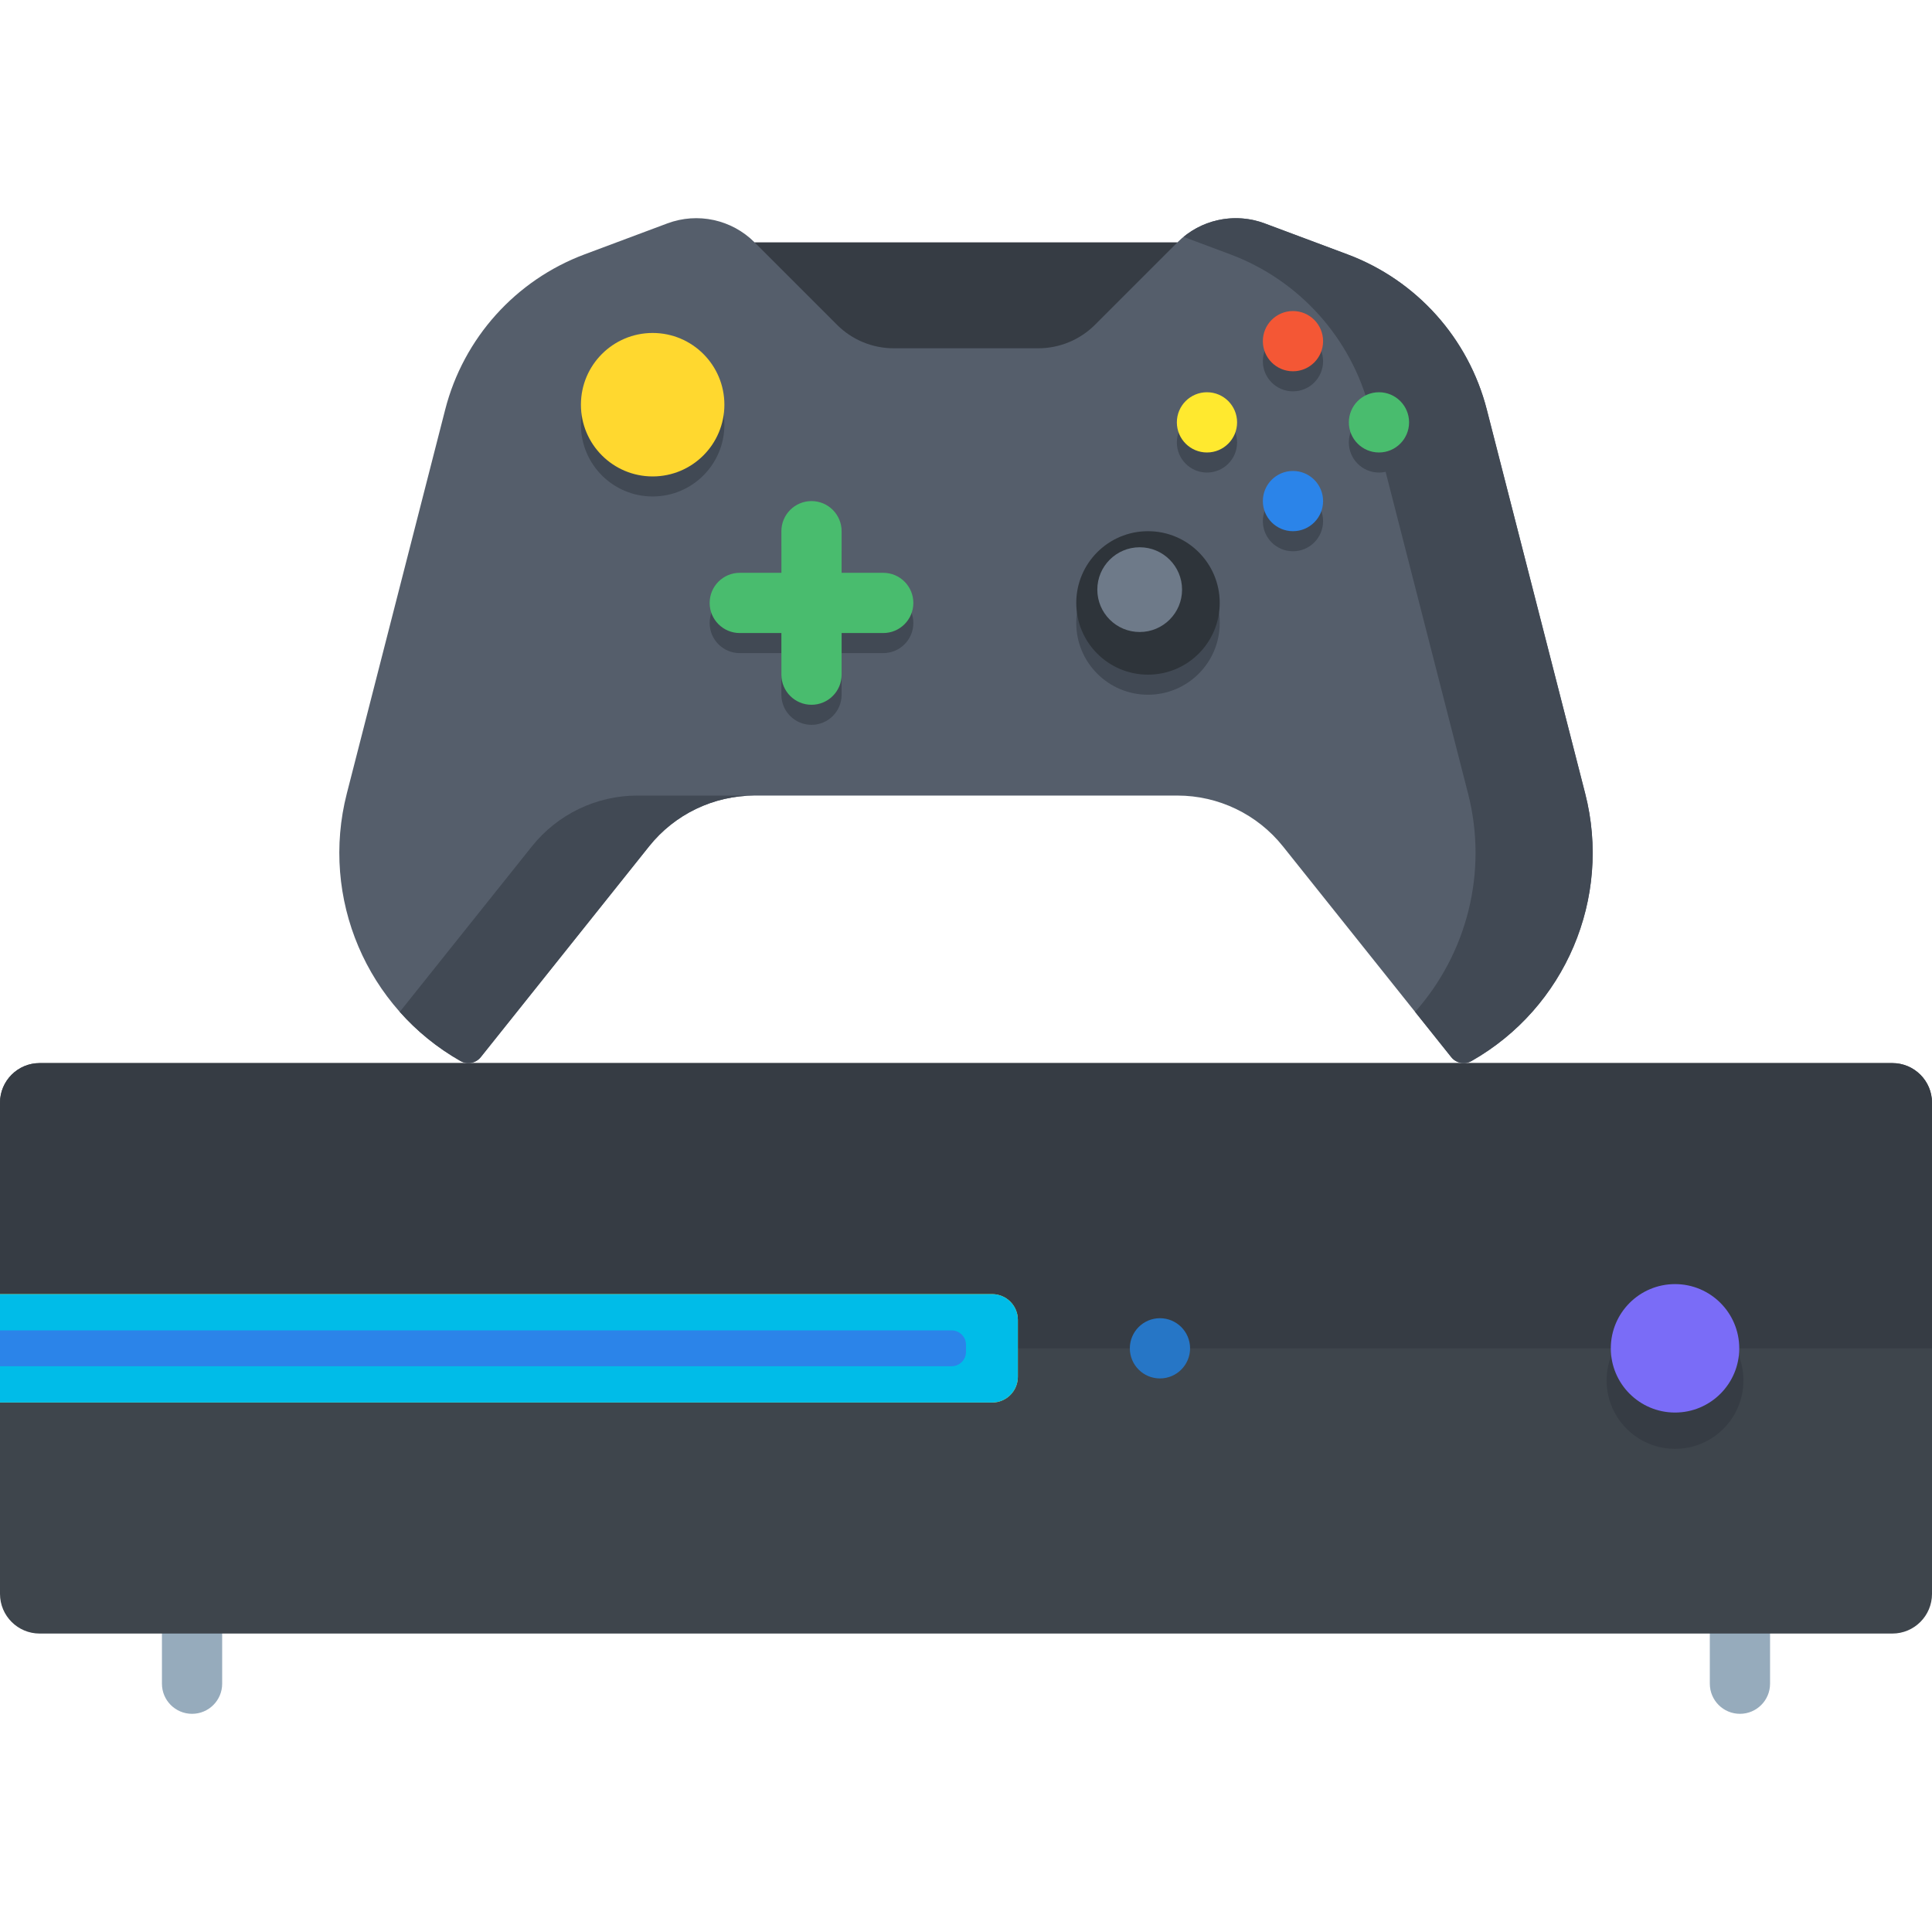 <?xml version="1.0" encoding="iso-8859-1"?>
<!-- Generator: Adobe Illustrator 19.0.0, SVG Export Plug-In . SVG Version: 6.00 Build 0)  -->
<svg version="1.1" id="Capa_1" xmlns="http://www.w3.org/2000/svg" xmlns:xlink="http://www.w3.org/1999/xlink" x="0px" y="0px"
	 viewBox="0 0 512 512" style="enable-background:new 0 0 512 512;" xml:space="preserve">
<g>
	<path style="fill:#96ABBC;" d="M50.897,454.18c-4.408,0-7.981-3.573-7.981-7.981v-13.292c0-4.408,3.573-7.981,7.981-7.981
		s7.981,3.573,7.981,7.981V446.2C58.878,450.607,55.305,454.18,50.897,454.18z"/>
	<path style="fill:#96ABBC;" d="M461.102,454.18c-4.408,0-7.981-3.573-7.981-7.981v-13.292c0-4.408,3.573-7.981,7.981-7.981
		s7.981,3.573,7.981,7.981V446.2C469.083,450.607,465.51,454.18,461.102,454.18z"/>
</g>
<path style="fill:#3E454C;" d="M0,422.398V292.241c0-5.804,4.705-10.51,10.51-10.51h490.98c5.804,0,10.51,4.705,10.51,10.51v130.157
	c0,5.804-4.705,10.51-10.51,10.51H10.51C4.705,432.908,0,428.202,0,422.398z"/>
<path style="fill:#363C44;" d="M0,357.319V292.24c0-5.804,4.705-10.51,10.51-10.51h490.98c5.804,0,10.51,4.705,10.51,10.51v65.079H0
	z"/>
<path style="fill:#FFE92F;" d="M262.933,371.685H0v-28.73h262.933c3.763,0,6.813,3.05,6.813,6.813v15.105
	C269.746,368.634,266.696,371.685,262.933,371.685z"/>
<path style="fill:#00BCE8;" d="M262.933,371.685H0v-28.73h262.933c3.763,0,6.813,3.05,6.813,6.813v15.105
	C269.746,368.634,266.696,371.685,262.933,371.685z"/>
<path style="fill:#2B84E9;" d="M252.184,362.067H0v-9.496h252.184c2.107,0,3.816,1.708,3.816,3.816v1.865
	C256,360.359,254.292,362.067,252.184,362.067z"/>
<circle style="fill:#2676C6;" cx="307.4" cy="357.32" r="7.981"/>
<circle style="fill:#363C44;" cx="443.9" cy="365.83" r="18.13"/>
<circle style="fill:#7A6CF7;" cx="443.9" cy="357.32" r="17.02"/>
<polygon style="fill:#363C44;" points="312.034,64.222 199.966,64.222 208.029,88.235 250.06,111.927 300.604,96.127 "/>
<path style="fill:#555E6B;" d="M256,210.833h56.026c10.882,0,21.172,4.952,27.961,13.455l44.599,55.857
	c1.294,1.621,3.575,2.06,5.378,1.036l0,0c24.887-14.133,37.227-43.18,30.123-70.904l-26.071-101.742
	c-4.851-18.93-18.651-34.291-36.954-41.135l-21.917-8.195c-8.021-2.999-17.055-1.038-23.11,5.017l-21.852,21.852
	c-3.987,3.987-9.394,6.227-15.032,6.227H256h-19.15c-5.638,0-11.046-2.24-15.032-6.227l-21.852-21.852
	c-6.055-6.055-15.089-8.016-23.11-5.017L154.939,67.4c-18.303,6.844-32.104,22.205-36.954,41.135L91.913,210.276
	c-7.104,27.724,5.236,56.771,30.123,70.904l0,0c1.804,1.024,4.084,0.585,5.378-1.036l44.599-55.857
	c6.79-8.503,17.08-13.455,27.961-13.455H256V210.833z"/>
<g>
	<path style="fill:#414954;" d="M140.969,224.288l-35.028,43.87c4.524,5.093,9.922,9.517,16.094,13.023l0,0
		c1.804,1.024,4.084,0.585,5.378-1.036l44.599-55.857c6.79-8.503,17.08-13.455,27.961-13.455H168.93
		C158.048,210.833,147.758,215.785,140.969,224.288z"/>
	<path style="fill:#414954;" d="M420.087,210.276l-26.071-101.742c-4.851-18.929-18.651-34.291-36.954-41.135l-21.917-8.195
		c-7.338-2.744-15.516-1.325-21.493,3.571l12.366,4.624c18.303,6.844,32.104,22.205,36.955,41.135l26.071,101.742
		c5.342,20.848-0.313,42.442-14.028,57.881l9.571,11.987c1.294,1.621,3.575,2.06,5.378,1.036l0,0
		C414.851,267.047,427.191,238,420.087,210.276z"/>
	<circle style="fill:#414954;" cx="172.96" cy="112.56" r="19.01"/>
	<circle style="fill:#414954;" cx="304.23" cy="165.1" r="19.01"/>
	<circle style="fill:#414954;" cx="302.03" cy="161.58" r="11.229"/>
	<circle style="fill:#414954;" cx="342.65" cy="95.73" r="7.981"/>
	<circle style="fill:#414954;" cx="342.65" cy="138.11" r="7.981"/>
	<circle style="fill:#414954;" cx="319.86" cy="117.25" r="7.981"/>
	<circle style="fill:#414954;" cx="365.44" cy="117.25" r="7.981"/>
	<path style="fill:#414954;" d="M234.066,157.121h-11.029v-11.029c0-4.408-3.573-7.981-7.981-7.981s-7.981,3.573-7.981,7.981v11.029
		h-11.029c-4.408,0-7.981,3.573-7.981,7.981s3.573,7.981,7.981,7.981h11.029v11.029c0,4.408,3.573,7.981,7.981,7.981
		s7.981-3.573,7.981-7.981v-11.029h11.029c4.408,0,7.981-3.573,7.981-7.981C242.046,160.694,238.473,157.121,234.066,157.121z"/>
</g>
<circle style="fill:#FFD82F;" cx="172.96" cy="107.25" r="19.01"/>
<circle style="fill:#2E343A;" cx="304.23" cy="159.78" r="19.01"/>
<circle style="fill:#6E7A89;" cx="302.03" cy="156.26" r="11.229"/>
<circle style="fill:#F45735;" cx="342.65" cy="90.41" r="7.981"/>
<circle style="fill:#2B84E9;" cx="342.65" cy="132.79" r="7.981"/>
<circle style="fill:#FFE92F;" cx="319.86" cy="111.93" r="7.981"/>
<g>
	<circle style="fill:#49BC6E;" cx="365.44" cy="111.93" r="7.981"/>
	<path style="fill:#49BC6E;" d="M234.066,151.801h-11.029v-11.029c0-4.408-3.573-7.981-7.981-7.981s-7.981,3.573-7.981,7.981v11.029
		h-11.029c-4.408,0-7.981,3.573-7.981,7.981s3.573,7.981,7.981,7.981h11.029v11.029c0,4.408,3.573,7.981,7.981,7.981
		s7.981-3.573,7.981-7.981v-11.029h11.029c4.408,0,7.981-3.573,7.981-7.981C242.046,155.374,238.473,151.801,234.066,151.801z"/>
</g>
<g>
</g>
<g>
</g>
<g>
</g>
<g>
</g>
<g>
</g>
<g>
</g>
<g>
</g>
<g>
</g>
<g>
</g>
<g>
</g>
<g>
</g>
<g>
</g>
<g>
</g>
<g>
</g>
<g>
</g>
</svg>
